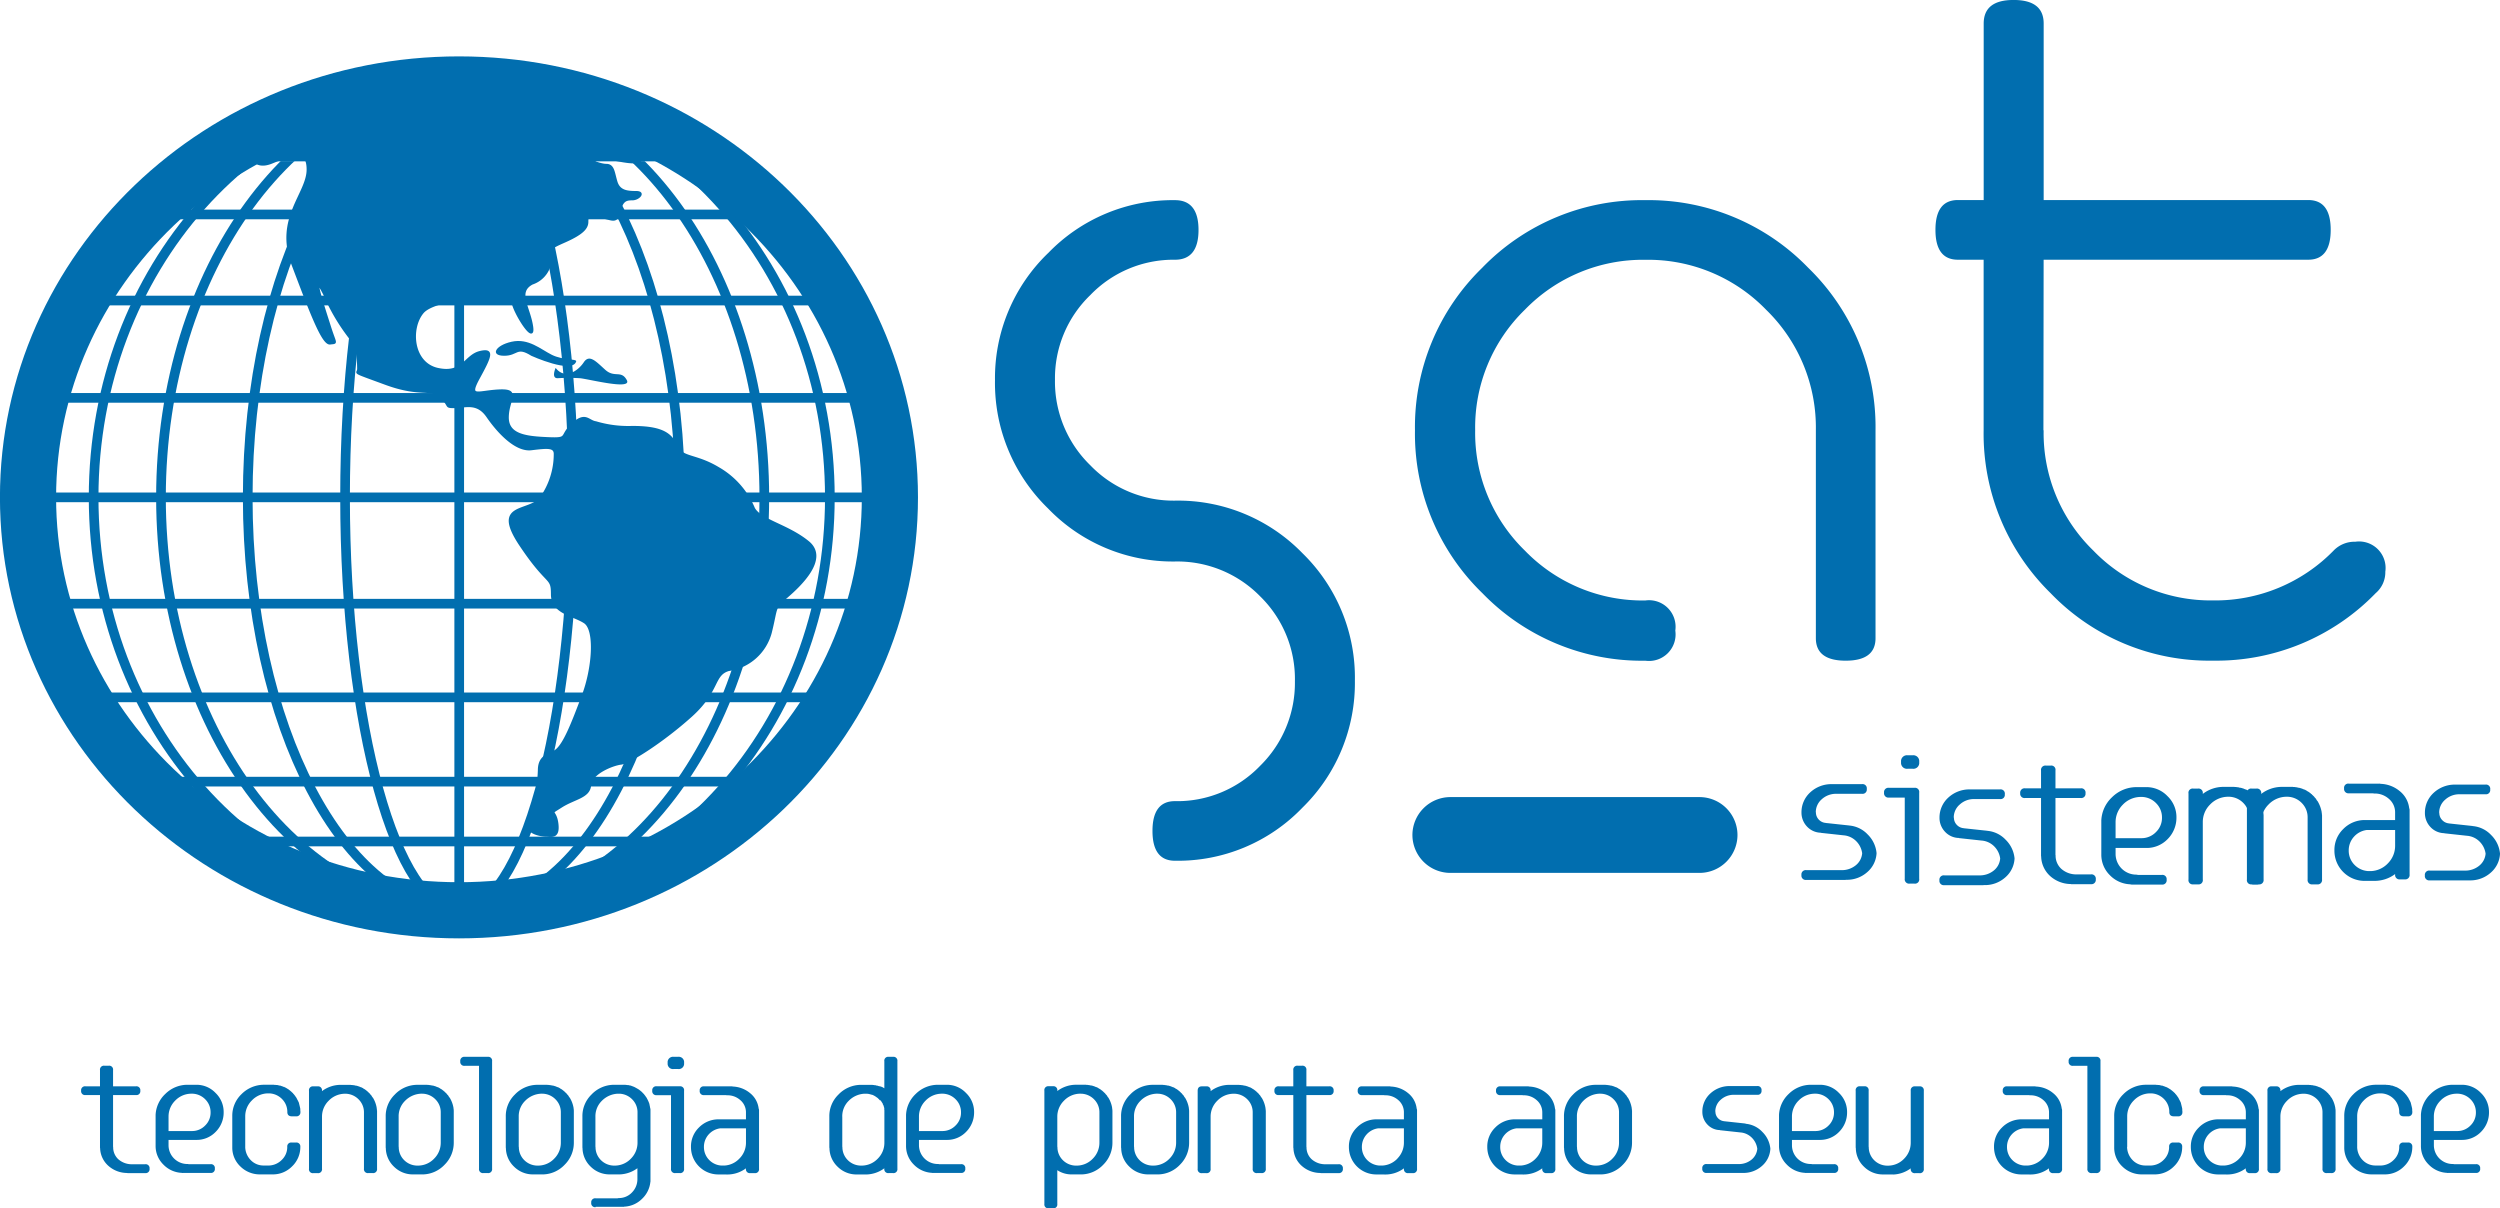 <svg xmlns="http://www.w3.org/2000/svg" width="178.085" height="86.075" viewBox="0 0 178.085 86.075">
  <g id="Grupo_4607" data-name="Grupo 4607" transform="translate(-611.99 1346.37)">
    <path id="path12" d="M676.087-1303.728a29.351,29.351,0,0,1-29.289,29.415,29.353,29.353,0,0,1-29.292-29.415,29.353,29.353,0,0,1,29.292-29.413A29.351,29.351,0,0,1,676.087-1303.728Z" transform="translate(-1.917 -7.213)" fill="none" stroke="#016eaf" stroke-miterlimit="22.926" stroke-width="0.689"/>
    <path id="path14" d="M676.7-1303.728c0,16.247-11.741,29.415-26.222,29.415s-26.223-13.168-26.223-29.415,11.741-29.413,26.223-29.413S676.7-1319.972,676.7-1303.728Z" transform="translate(-5.596 -7.213)" fill="none" stroke="#016eaf" stroke-miterlimit="22.926" stroke-width="0.689"/>
    <path id="path16" d="M677.786-1303.728c0,16.247-9.62,29.415-21.487,29.415s-21.491-13.168-21.491-29.415,9.62-29.413,21.491-29.413S677.786-1319.972,677.786-1303.728Z" transform="translate(-11.351 -7.213)" fill="none" stroke="#016eaf" stroke-miterlimit="22.926" stroke-width="0.689"/>
    <path id="path18" d="M679.192-1303.728c0,16.247-6.9,29.415-15.4,29.415s-15.4-13.168-15.4-29.415,6.9-29.413,15.4-29.413S679.192-1319.972,679.192-1303.728Z" transform="translate(-18.756 -7.213)" fill="none" stroke="#016eaf" stroke-miterlimit="22.926" stroke-width="0.689"/>
    <path id="path20" d="M679.908-1303.728c0,16.247-3.643,29.415-8.134,29.415s-8.132-13.168-8.132-29.415,3.641-29.413,8.132-29.413S679.908-1319.972,679.908-1303.728Z" transform="translate(-27.072 -7.213)" fill="none" stroke="#016eaf" stroke-miterlimit="22.926" stroke-width="0.689"/>
    <path id="path22" d="M643.7-1214.558h34" transform="translate(-16.199 -71.869)" fill="none" stroke="#016eaf" stroke-miterlimit="22.926" stroke-width="0.689"/>
    <path id="path24" d="M643.7-1321.87h34" transform="translate(-16.199 -13.358)" fill="none" stroke="#68bceb" stroke-miterlimit="22.926" stroke-width="0.689"/>
    <path id="path26" d="M643.7-1321.87h34" transform="translate(-16.199 -13.358)" fill="none" stroke="#016eaf" stroke-miterlimit="22.926" stroke-width="0.689"/>
    <path id="path28" d="M632.561-1312.779h44.666" transform="translate(-10.126 -18.315)" fill="none" stroke="#016eaf" stroke-miterlimit="22.926" stroke-width="0.689"/>
    <path id="path30" d="M632.561-1223.933h44.666" transform="translate(-10.126 -66.758)" fill="none" stroke="#016eaf" stroke-miterlimit="22.926" stroke-width="0.689"/>
    <path id="path32" d="M622.881-1237.134h53.6" transform="translate(-4.848 -59.56)" fill="none" stroke="#016eaf" stroke-miterlimit="22.926" stroke-width="0.689"/>
    <path id="path34" d="M622.881-1299.292h53.6" transform="translate(-4.848 -25.669)" fill="none" stroke="#016eaf" stroke-miterlimit="22.926" stroke-width="0.689"/>
    <path id="path36" d="M615.843-1284.046H675.58" transform="translate(-1.01 -33.982)" fill="none" stroke="#016eaf" stroke-miterlimit="22.926" stroke-width="0.689"/>
    <path id="path38" d="M615.843-1251.8H675.58" transform="translate(-1.01 -51.566)" fill="none" stroke="#016eaf" stroke-miterlimit="22.926" stroke-width="0.689"/>
    <path id="path40" d="M613.99-1268.462h61.245" transform="translate(0 -42.479)" fill="none" stroke="#016eaf" stroke-miterlimit="22.926" stroke-width="0.689"/>
    <path id="path42" d="M681.525-1333.141v58.86" transform="translate(-36.823 -7.213)" fill="none" stroke="#016eaf" stroke-miterlimit="22.926" stroke-width="0.689"/>
    <path id="path44" d="M769.226-1311.236a12.329,12.329,0,0,1,9.042-3.781q1.679,0,1.679,2.122t-1.679,2.122a8.224,8.224,0,0,0-6.028,2.517,8.225,8.225,0,0,0-2.518,6.026,8.313,8.313,0,0,0,2.518,6.1,8.223,8.223,0,0,0,6.028,2.517,12.36,12.36,0,0,1,9.079,3.741,12.372,12.372,0,0,1,3.739,9.085,12.41,12.41,0,0,1-3.739,9.047,12.3,12.3,0,0,1-9.079,3.779q-1.6,0-1.6-2.123t1.6-2.122a8.19,8.19,0,0,0,6.066-2.515,8.274,8.274,0,0,0,2.48-6.02,8.234,8.234,0,0,0-2.48-6.058,8.254,8.254,0,0,0-6.066-2.478,12.327,12.327,0,0,1-9.042-3.781,12.446,12.446,0,0,1-3.777-9.129,12.359,12.359,0,0,1,3.777-9.053" transform="translate(-82.582 -17.095)" fill="#016eaf"/>
    <path id="path46" d="M836.029-1310.212a15.805,15.805,0,0,1,11.6-4.805,15.807,15.807,0,0,1,11.6,4.805,15.8,15.8,0,0,1,4.806,11.6v14.8q0,1.6-2.124,1.6t-2.126-1.6v-14.815a11.7,11.7,0,0,0-3.55-8.59,11.691,11.691,0,0,0-8.585-3.551,11.7,11.7,0,0,0-8.586,3.548,11.7,11.7,0,0,0-3.548,8.585,11.7,11.7,0,0,0,3.545,8.586,11.673,11.673,0,0,0,8.577,3.548,1.892,1.892,0,0,1,2.135,2.146,1.893,1.893,0,0,1-2.137,2.145,15.807,15.807,0,0,1-11.6-4.806,15.8,15.8,0,0,1-4.808-11.6,15.8,15.8,0,0,1,4.807-11.6" transform="translate(-118.444 -17.095)" fill="#016eaf"/>
    <path id="path48" d="M920.47-1315.714a11.668,11.668,0,0,0,3.547,8.571,11.61,11.61,0,0,0,8.508,3.543,11.779,11.779,0,0,0,8.623-3.572,2.074,2.074,0,0,1,1.525-.608,1.888,1.888,0,0,1,2.137,2.137,1.954,1.954,0,0,1-.687,1.526,15.8,15.8,0,0,1-11.6,4.807,15.673,15.673,0,0,1-11.559-4.81,15.892,15.892,0,0,1-4.768-11.608v-12.141h-1.832q-1.6,0-1.6-2.126t1.6-2.125H916.2v-12.572q0-1.683,2.137-1.68t2.136,1.68v12.572h18.846q1.6,0,1.6,2.125t-1.6,2.126H920.47l-.015,12.154h.015" transform="translate(-162.904)" fill="#016eaf"/>
    <path id="path50" d="M675.381-1303.728c0,16.247-13.742,29.415-30.695,29.415s-30.7-13.168-30.7-29.415,13.742-29.413,30.7-29.413S675.381-1319.972,675.381-1303.728Z" transform="translate(0 -7.213)" fill="none" stroke="#016eaf" stroke-miterlimit="22.926" stroke-width="4"/>
    <path id="path52" d="M625.612-1171.787h-.018a.067.067,0,0,1-.026-.008,2.01,2.01,0,0,1-1.327-.509,1.749,1.749,0,0,1-.589-1.265.188.188,0,0,1-.008-.07v-3.707h-1.028a.275.275,0,0,1-.316-.307.279.279,0,0,1,.316-.316h1.028v-1.15a.279.279,0,0,1,.316-.317h.307a.276.276,0,0,1,.308.317v1.15h1.633a.276.276,0,0,1,.308.316.272.272,0,0,1-.308.307h-1.633v3.689h.008v.009a1.153,1.153,0,0,0,.36.87,1.443,1.443,0,0,0,.887.36h1.028a.279.279,0,0,1,.317.316.279.279,0,0,1-.317.316h-1.247" transform="translate(-4.531 -91.019)" fill="#016eaf"/>
    <path id="path54" d="M636.495-1175.811h-.026a1.607,1.607,0,0,0-1.116.5,1.593,1.593,0,0,0-.466,1.125v1.036h1.686a1.29,1.29,0,0,0,.923-.395,1.271,1.271,0,0,0,.386-.931,1.291,1.291,0,0,0-.369-.922,1.337,1.337,0,0,0-.9-.413h-.123Zm-.605,5.652-.072-.013a1.937,1.937,0,0,1-1.308-.6,1.845,1.845,0,0,1-.545-1.317v-2.214a2.183,2.183,0,0,1,.694-1.493,2.243,2.243,0,0,1,1.529-.65h.658l.008.009v-.009a1.869,1.869,0,0,1,1.38.58,1.877,1.877,0,0,1,.579,1.388,1.943,1.943,0,0,1-.571,1.388,1.868,1.868,0,0,1-1.37.571h-1.985v.4a1.331,1.331,0,0,0,.4.931,1.339,1.339,0,0,0,.94.386.206.206,0,0,1,.039,0l.057.013h1.555a.271.271,0,0,1,.307.307.275.275,0,0,1-.307.316h-1.951l-.034,0" transform="translate(-10.891 -92.651)" fill="#016eaf"/>
    <path id="path56" d="M646.9-1172.008a1.373,1.373,0,0,0,.378.913,1.258,1.258,0,0,0,.9.4h.439a1.342,1.342,0,0,0,.9-.413,1.257,1.257,0,0,0,.377-.923.277.277,0,0,1,.317-.3h.3a.276.276,0,0,1,.315.3v.026a1.9,1.9,0,0,1-.588,1.372,1.908,1.908,0,0,1-1.352.571h-.966a1.961,1.961,0,0,1-1.353-.554,1.844,1.844,0,0,1-.589-1.326v-2.292a2.12,2.12,0,0,1,.649-1.536,2.261,2.261,0,0,1,1.547-.677h.772a.051.051,0,0,0,.036.009h.07a.038.038,0,0,1,.027.009h.044a.022.022,0,0,1,.013,0s.007,0,.013,0h.026a.032.032,0,0,1,.026.009h.018a.036.036,0,0,1,.027.009h.026a.028.028,0,0,0,.018.009h.027c0,.006.008.009.026.009l.018.009a.017.017,0,0,1,.013,0,.016.016,0,0,0,.013,0h.026a.038.038,0,0,1,.027.009.023.023,0,0,0,.018.009.032.032,0,0,0,.026.009.025.025,0,0,0,.018.009.039.039,0,0,1,.026.008h.018c.012.011.021.018.026.018h.018c.011.012.02.017.026.017a.027.027,0,0,1,.018.01.015.015,0,0,1,.013,0,.022.022,0,0,0,.013,0h.018c0,.012.008.018.026.018l.01.009h.008a.065.065,0,0,0,.026.009.027.027,0,0,1,.018.01c0,.012.009.017.026.017a.024.024,0,0,1,.018.01l.018.008a.026.026,0,0,0,.018.009c0,.012.008.018.025.018a.031.031,0,0,1,.018.008c0,.011.008.018.026.018l.01.008c.012.012.02.018.025.018a.026.026,0,0,0,.018.009c0-.007.008,0,.026.018l.009.008a.014.014,0,0,1,.012.008.015.015,0,0,0,.014.009v.01h.009a.212.212,0,0,0,.026.017l.01.009.026.027h.008c.018.017.03.026.036.026v.008a.067.067,0,0,0,.018.013.046.046,0,0,1,.017.013v.009h.009l.018.018.008.008.027.026.009.009.026.026h.009a.136.136,0,0,1,.026.036.2.2,0,0,0,.026.036h.01a.151.151,0,0,0,.026.035l.008.008a.112.112,0,0,1,.018.027.075.075,0,0,1,.013.017.055.055,0,0,0,.013.018h.009a.112.112,0,0,1,.013.018.051.051,0,0,0,.013.017v.01s.008.017.026.034c0,.005.01.018.027.035v.008l.026.026v.009c0,.006.009.018.026.036a.061.061,0,0,0,.018.043c.012.047.018.061.018.044h.008a.05.05,0,0,0,.018.035c.005.012.011.027.018.044a.108.108,0,0,0,.026.044.059.059,0,0,0,.018.044c-.006-.011-.007-.015,0-.008a.449.449,0,0,1,.022.053.035.035,0,0,1,.008.027.026.026,0,0,0,.01.017.667.667,0,0,0,.021.1c.008.03.016.059.022.088s.02.076.026.105.012.058.018.088a.217.217,0,0,1,.008.079v.052a.231.231,0,0,0,.008.062v.089a.277.277,0,0,1-.315.289h-.3c-.2,0-.31-.1-.317-.289v-.01a1.287,1.287,0,0,0-.368-.922,1.337,1.337,0,0,0-.9-.413h-.15a1.618,1.618,0,0,0-1.115.509,1.579,1.579,0,0,0-.466,1.116v2.178" transform="translate(-17.442 -92.651)" fill="#016eaf"/>
    <path id="path58" d="M662.841-1174.608v4.136a.279.279,0,0,1-.316.316h-.3a.279.279,0,0,1-.317-.316v-4a1.289,1.289,0,0,0-.369-.922,1.334,1.334,0,0,0-.9-.413H660.5a1.621,1.621,0,0,0-1.116.509,1.575,1.575,0,0,0-.464,1.116v3.715a.276.276,0,0,1-.308.316H658.3a.275.275,0,0,1-.307-.316v-5.551a.275.275,0,0,1,.307-.316h.308a.276.276,0,0,1,.308.316v.027a2.208,2.208,0,0,1,1.273-.449h.774a.059.059,0,0,0,.026.009h.07a.052.052,0,0,1,.036.009h.044a.027.027,0,0,1,.018.008h.052a.037.037,0,0,0,.027.009h.016a.038.038,0,0,0,.027.009l.008.009h.035a.022.022,0,0,1,.013,0,.017.017,0,0,0,.013,0,.064.064,0,0,0,.026.009h.018a.038.038,0,0,0,.026.008c.012,0,.018,0,.018.009a.036.036,0,0,1,.026.009h.018a.037.037,0,0,0,.026.009l.01.009h.009a.033.033,0,0,1,.025.008.036.036,0,0,1,.028.009.025.025,0,0,0,.018.008.032.032,0,0,0,.026.009.023.023,0,0,0,.018.008l.016.01a.028.028,0,0,1,.018.008.022.022,0,0,1,.014,0,.015.015,0,0,0,.013,0,.023.023,0,0,0,.016.009.037.037,0,0,0,.027.009c0,.006.006.008.018.008l.009.01a.024.024,0,0,1,.018.009.025.025,0,0,0,.018.008.057.057,0,0,0,.026.01l.008.008c0,.012.01.018.027.018v.008h.008l.008.009a.028.028,0,0,1,.018.009.7.7,0,0,1,.149.1.162.162,0,0,0,.035.026.13.13,0,0,1,.036.027v.008h.008c0,.012.008.018.026.018l.009.008.026.026v.009h.008a.016.016,0,0,0,.018.018l.01.009.026.026h.008a.024.024,0,0,0,.026.027l.01.008c0,.007.006.015.018.027l.008.009.026.026v.01h.009c0,.017.006.026.018.026l.008.01a.025.025,0,0,1,.009.016l.008.009h.008a.111.111,0,0,1,.015.018.093.093,0,0,0,.013.018v.008c.006,0,.015.009.026.027v.008c.012.018.024.037.036.058a.13.13,0,0,0,.044.048,2.036,2.036,0,0,1,.263.676v.009a.051.051,0,0,1,.008.035.089.089,0,0,0,.009.053v.044a.093.093,0,0,1,.008.053v.044h.009" transform="translate(-23.992 -92.651)" fill="#016eaf"/>
    <path id="path60" d="M672.58-1175.811h-.07a1.7,1.7,0,0,0-1.125.509,1.539,1.539,0,0,0-.456,1.133v2.143h.008v.009a1.292,1.292,0,0,0,.36.914,1.334,1.334,0,0,0,.9.413h.175a1.585,1.585,0,0,0,1.09-.5,1.594,1.594,0,0,0,.466-1.133v-2.152a1.289,1.289,0,0,0-.369-.922,1.334,1.334,0,0,0-.9-.413Zm2.275,1.2v2.284a2.2,2.2,0,0,1-.65,1.572,2.19,2.19,0,0,1-1.528.694h-.72a1.894,1.894,0,0,1-1.353-.545,1.858,1.858,0,0,1-.589-1.334.185.185,0,0,1-.008-.07v-2.161a2.137,2.137,0,0,1,.641-1.572,2.227,2.227,0,0,1,1.555-.7h.774a.064.064,0,0,0,.025.009h.07a.049.049,0,0,1,.035.009h.044a.028.028,0,0,1,.018.008h.053a.032.032,0,0,0,.026.009h.018a.035.035,0,0,0,.026.009l.008.008h.035a.019.019,0,0,1,.013,0,.016.016,0,0,0,.013,0,.066.066,0,0,0,.026.009h.018a.044.044,0,0,0,.027.008c.011,0,.018,0,.018.009a.041.041,0,0,1,.027.009h.016a.038.038,0,0,0,.027.009l.009.009h.008a.04.04,0,0,1,.027.009.031.031,0,0,1,.026.009.028.028,0,0,0,.018.008.035.035,0,0,0,.026.009.025.025,0,0,0,.018.008l.018.01a.022.022,0,0,1,.016.008.022.022,0,0,1,.015,0,.014.014,0,0,0,.013,0,.029.029,0,0,0,.018.009.032.032,0,0,0,.026.008c0,.006.005.009.018.009l.008.01a.025.025,0,0,1,.018.008.024.024,0,0,0,.018.009.06.06,0,0,0,.026.01l.009.008c0,.012.01.018.027.018v.008h.008l.01.009a.027.027,0,0,1,.016.009.693.693,0,0,1,.15.1.165.165,0,0,0,.035.026.125.125,0,0,1,.036.027v.008h.008c0,.012.01.018.026.018l.01.009.026.026v.009h.009a.016.016,0,0,0,.018.018l.01.009.026.026h.008a.024.024,0,0,0,.027.027l.009.008c0,.007.006.015.018.027l.008.009.027.026v.01h.008c0,.017.006.025.018.025l.008.01a.024.024,0,0,1,.01.016l.008.009h.009a.126.126,0,0,1,.015.018.074.074,0,0,0,.013.018v.008c.006,0,.015.009.026.027v.008c.012.018.024.037.036.058a.131.131,0,0,0,.044.049,2.018,2.018,0,0,1,.263.675v.009a.053.053,0,0,1,.009.035c0,.029,0,.047.008.053v.044a.092.092,0,0,1,.009.053v.044h.008" transform="translate(-30.542 -92.651)" fill="#016eaf"/>
    <path id="path62" d="M683.65-1180.828a.276.276,0,0,1,.308.316v7.65a.276.276,0,0,1-.308.316h-.308a.279.279,0,0,1-.316-.316v-7.325h-1.019a.279.279,0,0,1-.316-.316.284.284,0,0,1,.316-.325h1.643" transform="translate(-36.914 -90.261)" fill="#016eaf"/>
    <path id="path64" d="M691.393-1175.811h-.07a1.7,1.7,0,0,0-1.125.509,1.54,1.54,0,0,0-.457,1.133v2.143h.01v.009a1.294,1.294,0,0,0,.36.914,1.334,1.334,0,0,0,.9.413h.176a1.58,1.58,0,0,0,1.088-.5,1.592,1.592,0,0,0,.466-1.133v-2.152a1.289,1.289,0,0,0-.369-.922,1.336,1.336,0,0,0-.9-.413Zm2.274,1.2v2.284a2.193,2.193,0,0,1-.65,1.572,2.189,2.189,0,0,1-1.529.694h-.72a1.894,1.894,0,0,1-1.352-.545,1.861,1.861,0,0,1-.589-1.334.188.188,0,0,1-.008-.07v-2.161a2.137,2.137,0,0,1,.64-1.572,2.227,2.227,0,0,1,1.555-.7h.774a.066.066,0,0,0,.026.009h.07a.052.052,0,0,1,.036.009h.044a.026.026,0,0,1,.018.008h.052a.038.038,0,0,0,.027.009h.016a.038.038,0,0,0,.027.009l.008.008h.036a.018.018,0,0,1,.013,0,.017.017,0,0,0,.013,0,.064.064,0,0,0,.026.009h.018a.039.039,0,0,0,.026.008c.011,0,.018,0,.018.009a.036.036,0,0,1,.026.009h.018a.034.034,0,0,0,.027.009l.008.009h.008a.041.041,0,0,1,.027.009.034.034,0,0,1,.026.009.025.025,0,0,0,.018.008.032.032,0,0,0,.026.009.024.024,0,0,0,.018.008l.018.01a.027.027,0,0,1,.017.008.016.016,0,0,1,.013,0,.019.019,0,0,0,.015,0,.025.025,0,0,0,.018.009.033.033,0,0,0,.026.008c0,.006.006.009.018.009l.008.01a.024.024,0,0,1,.018.008.025.025,0,0,0,.018.009.063.063,0,0,0,.026.01l.009.008c0,.012.01.018.027.018v.008h.008l.008.009a.03.03,0,0,1,.018.009.692.692,0,0,1,.149.1.156.156,0,0,0,.036.026.111.111,0,0,1,.034.027v.008h.01c0,.012.008.018.026.018l.009.009.026.026v.009h.008a.016.016,0,0,0,.018.018l.01.009.026.026h.008a.024.024,0,0,0,.028.027l.008.008c0,.007.006.015.018.027l.008.009.026.026v.01h.01c0,.017.006.025.018.025l.009.01a.025.025,0,0,1,.009.016l.008.009h.008a.079.079,0,0,1,.013.018.164.164,0,0,0,.015.018v.008c.005,0,.014.009.026.027v.008a.587.587,0,0,1,.035.058.159.159,0,0,0,.044.049,1.994,1.994,0,0,1,.264.675v.009a.049.049,0,0,1,.01.035.1.1,0,0,0,.008.053v.044a.093.093,0,0,1,.009.053v.044h.009" transform="translate(-40.8 -92.651)" fill="#016eaf"/>
    <path id="path66" d="M701.762-1172.026v.009a1.3,1.3,0,0,0,.361.914,1.335,1.335,0,0,0,.9.413h.175a1.585,1.585,0,0,0,1.09-.5,1.6,1.6,0,0,0,.465-1.133v-2.152a1.289,1.289,0,0,0-.369-.922,1.332,1.332,0,0,0-.9-.413h-.149a1.7,1.7,0,0,0-1.125.509,1.539,1.539,0,0,0-.456,1.133v2.143Zm.01,4.3a.28.28,0,0,1-.316-.317.28.28,0,0,1,.316-.316h1.553l.089-.017a1.272,1.272,0,0,0,.931-.386,1.346,1.346,0,0,0,.4-.94v-.8a2.247,2.247,0,0,1-1.247.44h-.722a1.894,1.894,0,0,1-1.352-.545,1.859,1.859,0,0,1-.589-1.335.183.183,0,0,1-.008-.07v-2.161a2.138,2.138,0,0,1,.642-1.572,2.222,2.222,0,0,1,1.553-.7h.765a.035.035,0,0,1,.018,0,.041.041,0,0,0,.018,0h.07a.038.038,0,0,1,.027.009h.061a.052.052,0,0,0,.034.008h.018a.066.066,0,0,0,.026.009h.018a.016.016,0,0,1,.013,0,.02.02,0,0,0,.013,0h.027a.035.035,0,0,1,.027.009h.008l.027.013a.057.057,0,0,0,.026,0,.073.073,0,0,1,.044.008.024.024,0,0,0,.018.009.06.06,0,0,0,.026.009h.018l.008.009h.01a.035.035,0,0,0,.026.009l.009.009h.009a.038.038,0,0,0,.026.009.026.026,0,0,1,.019.009.037.037,0,0,1,.026.009.028.028,0,0,1,.018.008.026.026,0,0,1,.018.01.041.041,0,0,1,.026.008.025.025,0,0,0,.018.01.073.073,0,0,0,.026.009.031.031,0,0,1,.018.008c0,.012.009.018.026.018h.009a.111.111,0,0,0,.044.027.028.028,0,0,0,.018.008.022.022,0,0,0,.016.009.016.016,0,0,0,.018.018.039.039,0,0,1,.026.008.024.024,0,0,0,.018.009.016.016,0,0,0,.018.018.025.025,0,0,0,.018.009c0,.006.006.011.018.018a.017.017,0,0,1,.013,0,.019.019,0,0,0,.013,0,.026.026,0,0,0,.018.01.023.023,0,0,0,.008.017l.018.008c0,.007.006.013.018.018l.018.018a.023.023,0,0,1,.017.009l.018.018a.045.045,0,0,1,.027.017l.008.009a.052.052,0,0,0,.026.018l.045.044a.022.022,0,0,0,.016.008c0,.011.006.017.018.017a.024.024,0,0,0,.009.018l.017.018c.005.011.011.017.018.017l.018.018.009.009a.049.049,0,0,1,.018.026.025.025,0,0,0,.018.01l.018.017a.029.029,0,0,0,.008.018c0,.011.006.016.018.016a.028.028,0,0,1,.009.018l.017.017a.024.024,0,0,0,.009.018c.006.012.012.018.018.018v.009h.008a.306.306,0,0,0,.036.057.264.264,0,0,1,.026.039h.008a.027.027,0,0,1,.01.018l.009.008v.018a.028.028,0,0,1,.009.018l.009.009.01.008a.043.043,0,0,1,.008.027.029.029,0,0,1,.01.018.05.05,0,0,0,.016.027v.009h.009a.067.067,0,0,0,.01.026l.008.009a.072.072,0,0,0,.01.027v.008l.008.009c0,.018.005.027.018.027v.018a.049.049,0,0,0,.018.026v.009a.315.315,0,0,1,.018.044.445.445,0,0,0,.027.062v.009a.048.048,0,0,0,.009.026.031.031,0,0,1,.009.018v.026a.024.024,0,0,0,.008.017c0,.018,0,.027.01.027v.017a.021.021,0,0,0,0,.013.016.016,0,0,1,0,.013.022.022,0,0,0,.009.018v.026a.025.025,0,0,1,.009.018v.027a.023.023,0,0,1,.008.017v.036c.006,0,.009,0,.009.008v.026a.371.371,0,0,1,.025.123v5.077a.2.2,0,0,1-.008.079,1.914,1.914,0,0,1-.605,1.212,1.9,1.9,0,0,1-1.247.545l-.058.013a.159.159,0,0,1-.039,0h-1.949" transform="translate(-47.35 -92.651)" fill="#016eaf"/>
    <path id="path68" d="M713.6-1180.828a.384.384,0,0,1,.43.44.38.38,0,0,1-.43.43h-.308a.38.38,0,0,1-.43-.43.384.384,0,0,1,.43-.44Zm.123,2.1a.275.275,0,0,1,.307.317v5.55a.275.275,0,0,1-.307.316h-.308a.279.279,0,0,1-.316-.316v-5.235h-1.019a.279.279,0,0,1-.316-.316.279.279,0,0,1,.316-.317h1.643" transform="translate(-53.311 -90.261)" fill="#016eaf"/>
    <path id="path70" d="M721.28-1171.065a1.592,1.592,0,0,0,.466-1.133v-1.019H719.92a1.341,1.341,0,0,0-.835.439,1.315,1.315,0,0,0-.334.887,1.3,1.3,0,0,0,.36.914,1.331,1.331,0,0,0,.9.413h.185A1.582,1.582,0,0,0,721.28-1171.065Zm-.922,1.134h-.571a1.946,1.946,0,0,1-1.388-.571,1.947,1.947,0,0,1-.571-1.388,1.877,1.877,0,0,1,.561-1.379,1.949,1.949,0,0,1,1.38-.589h1.976v-.491a1.137,1.137,0,0,0-.405-.879,1.353,1.353,0,0,0-.931-.342.143.143,0,0,1-.035,0l-.053-.013h-1.555a.279.279,0,0,1-.316-.316.275.275,0,0,1,.316-.307h1.951a.238.238,0,0,1,.039,0c.016,0,.035.007.057.013a2.031,2.031,0,0,1,1.221.466,1.646,1.646,0,0,1,.615,1.1.345.345,0,0,1,.027.114v4.172a.279.279,0,0,1-.316.316h-.3a.279.279,0,0,1-.317-.316v-.026a2.216,2.216,0,0,1-1.344.44h-.044" transform="translate(-56.617 -92.778)" fill="#016eaf"/>
    <path id="path72" d="M740.421-1176.55v2.134h.009v.009a1.294,1.294,0,0,0,.36.914,1.332,1.332,0,0,0,.9.413h.175a1.584,1.584,0,0,0,1.09-.5,1.585,1.585,0,0,0,.465-1.124v-2.249a.045.045,0,0,0,0-.017.041.041,0,0,1,0-.018v-.035a.041.041,0,0,0-.008-.027v-.035a.047.047,0,0,0,0-.018.032.032,0,0,1,0-.017.035.035,0,0,0,0-.018.044.044,0,0,1,0-.017v-.027l-.009-.009v-.027a.033.033,0,0,1-.008-.026h-.009a.052.052,0,0,0-.008-.035v-.035l-.008-.008a.028.028,0,0,0-.009-.018.036.036,0,0,1-.008-.027v-.008a.034.034,0,0,0-.01-.026c-.012,0-.018-.01-.018-.027a.045.045,0,0,1-.018-.026.049.049,0,0,0,0-.018.029.029,0,0,1,0-.017l-.009-.009a.03.03,0,0,0-.009-.018c-.011-.011-.018-.02-.018-.027a.05.05,0,0,1-.016-.026l-.01-.009a.051.051,0,0,0-.016-.027c0-.005-.007-.015-.018-.026a.026.026,0,0,0-.01-.018.051.051,0,0,0-.018-.027l-.008-.009a.029.029,0,0,0-.009-.018c-.011-.011-.017-.02-.017-.026H743.1c-.006-.012-.012-.018-.018-.018v-.008l-.016-.018h-.01l-.018-.018v-.009l-.016-.017c-.007,0-.01,0-.01-.009l-.018-.018h-.008l-.01-.009v-.008h-.008v-.009l-.018-.018h-.008l-.018-.018-.01-.008a.025.025,0,0,0-.016-.01v-.009a.032.032,0,0,1-.026-.008h-.01v-.009a.025.025,0,0,0-.018-.009l-.009-.009a.026.026,0,0,0-.018-.009.008.008,0,0,0-.008-.009l-.009-.009-.009-.009a.03.03,0,0,1-.018-.008.025.025,0,0,1-.018-.01.026.026,0,0,0-.018-.008l-.008-.009a.025.025,0,0,1-.018-.008c-.006,0-.01,0-.01-.009H742.7l-.009-.008h-.018a.023.023,0,0,0-.018-.01c0-.005,0-.008-.008-.008a.027.027,0,0,0-.018-.009h-.009v-.009a.022.022,0,0,1-.017-.009h-.009a.023.023,0,0,1-.018-.008h-.026a.007.007,0,0,1-.008-.008h-.01a.016.016,0,0,1-.013-.005.019.019,0,0,0-.013,0h-.008a.026.026,0,0,1-.018-.008.027.027,0,0,1-.018-.009h-.018c-.006,0-.009,0-.009-.008h-.018a.025.025,0,0,1-.018-.01h-.026a.025.025,0,0,0-.018-.009h-.018a.024.024,0,0,1-.018-.009h-.035a.022.022,0,0,1-.018-.008h-.044c-.011,0-.018,0-.018-.009H742a1.7,1.7,0,0,0-1.124.509,1.54,1.54,0,0,0-.457,1.133Zm2.995-3.961a.276.276,0,0,1,.308-.317h.307a.279.279,0,0,1,.316.317v7.65a.279.279,0,0,1-.316.316h-.307a.276.276,0,0,1-.308-.316v-.026a2.244,2.244,0,0,1-1.247.44h-.72a1.894,1.894,0,0,1-1.353-.545,1.856,1.856,0,0,1-.588-1.335.176.176,0,0,1-.01-.07v-2.161a2.138,2.138,0,0,1,.642-1.572,2.225,2.225,0,0,1,1.555-.7h.754a.071.071,0,0,1,.022,0,.068.068,0,0,0,.023,0h.06a.07.07,0,0,1,.045.009h.052c-.012-.006-.013-.007,0,0l.048.013a.088.088,0,0,1,.022,0,.063.063,0,0,0,.021,0h.009a.07.07,0,0,1,.044.009.072.072,0,0,0,.044.009l.008.009a.049.049,0,0,1,.035.009h.008a.038.038,0,0,1,.018,0,.061.061,0,0,0,.026,0h.01a.048.048,0,0,0,.034.018h.01a.051.051,0,0,0,.036.009c0,.006,0,.009.008.009a.018.018,0,0,1,.013,0s.01,0,.022,0,0,.009.008.009a.039.039,0,0,1,.018,0,.039.039,0,0,0,.018,0l.008.008a.04.04,0,0,1,.018,0,.037.037,0,0,0,.018,0v.01h.008c0,.005.01.008.027.008l.016.01a.017.017,0,0,1,.013,0,.018.018,0,0,0,.013,0,.026.026,0,0,0,.018.008.052.052,0,0,0,.026.018l.018.008a.045.045,0,0,1,.027.008l.018.018a.008.008,0,0,1,.008.009h.009a.026.026,0,0,1,.018.009c.012.012.02.017.027.017a.019.019,0,0,0,.016.009v-1.976" transform="translate(-68.432 -90.261)" fill="#016eaf"/>
    <path id="path74" d="M754.044-1175.811h-.027a1.609,1.609,0,0,0-1.116.5,1.593,1.593,0,0,0-.466,1.125v1.036h1.687a1.289,1.289,0,0,0,.922-.395,1.266,1.266,0,0,0,.386-.931,1.286,1.286,0,0,0-.369-.922,1.336,1.336,0,0,0-.9-.413h-.122Zm-.606,5.652-.07-.013a1.938,1.938,0,0,1-1.31-.6,1.849,1.849,0,0,1-.543-1.317v-2.214a2.184,2.184,0,0,1,.692-1.493,2.246,2.246,0,0,1,1.529-.65h.659l.009.009v-.009a1.864,1.864,0,0,1,1.379.58,1.876,1.876,0,0,1,.58,1.388,1.944,1.944,0,0,1-.572,1.388,1.869,1.869,0,0,1-1.369.571h-1.986v.4a1.337,1.337,0,0,0,.4.931,1.341,1.341,0,0,0,.94.386.19.19,0,0,1,.039,0l.057.013h1.555a.272.272,0,0,1,.308.307.276.276,0,0,1-.308.316h-1.95l-.035,0" transform="translate(-74.984 -92.651)" fill="#016eaf"/>
    <path id="path76" d="M775.757-1175.811h-.07a1.617,1.617,0,0,0-1.116.509,1.584,1.584,0,0,0-.466,1.116v2.161h.009v.009a1.3,1.3,0,0,0,.36.914,1.335,1.335,0,0,0,.9.413h.175a1.582,1.582,0,0,0,1.09-.5,1.6,1.6,0,0,0,.466-1.133v-2.152a1.291,1.291,0,0,0-.369-.922,1.336,1.336,0,0,0-.9-.413Zm2.275,1.2v2.284a2.2,2.2,0,0,1-.65,1.572,2.191,2.191,0,0,1-1.528.694h-.72a1.838,1.838,0,0,1-1.029-.3v2.407a.271.271,0,0,1-.307.307h-.306a.272.272,0,0,1-.308-.307v-8.072a.276.276,0,0,1,.308-.317h.306a.275.275,0,0,1,.307.317v.027a2.217,2.217,0,0,1,1.274-.449h.773a.069.069,0,0,0,.026.009h.07a.05.05,0,0,1,.035.009h.044a.027.027,0,0,1,.018.008h.053a.033.033,0,0,0,.026.009h.018a.034.034,0,0,0,.026.009l.008.008h.036a.019.019,0,0,1,.013,0,.016.016,0,0,0,.013,0,.071.071,0,0,0,.027.009h.016a.044.044,0,0,0,.027.008c.012,0,.017,0,.017.009a.041.041,0,0,1,.027.009h.018a.033.033,0,0,0,.026.009l.008.009h.009a.038.038,0,0,1,.026.009.032.032,0,0,1,.026.009.028.028,0,0,0,.018.008.035.035,0,0,0,.026.009.026.026,0,0,0,.018.008l.018.01a.027.027,0,0,1,.018.008.019.019,0,0,1,.013,0,.014.014,0,0,0,.013,0,.029.029,0,0,0,.018.009.036.036,0,0,0,.027.008c0,.006.005.009.018.009l.008.01a.026.026,0,0,1,.018.008.023.023,0,0,0,.018.009.058.058,0,0,0,.026.01l.01.008c0,.012.008.018.025.018v.008h.009l.01.009a.028.028,0,0,1,.018.009.737.737,0,0,1,.149.1.137.137,0,0,0,.035.026.133.133,0,0,1,.036.027v.008h.009c0,.012.008.018.025.018l.01.009.026.026v.009h.009c0,.012,0,.018.018.018l.008.009.026.026h.01a.023.023,0,0,0,.026.027l.008.008c0,.007.006.015.018.027l.009.009.027.026v.01h.008c0,.017.006.025.018.025l.008.01a.024.024,0,0,1,.01.016l.008.009h.01a.107.107,0,0,1,.013.018.059.059,0,0,0,.013.018v.008c.006,0,.014.009.026.027v.008c.012.018.024.037.036.058a.138.138,0,0,0,.044.049,2.034,2.034,0,0,1,.264.675v.009a.058.058,0,0,1,.008.035c0,.029,0,.047.008.053v.044a.1.1,0,0,1,.009.053v.044h.008" transform="translate(-86.799 -92.651)" fill="#016eaf"/>
    <path id="path78" d="M787.77-1175.811h-.07a1.7,1.7,0,0,0-1.124.509,1.54,1.54,0,0,0-.457,1.133v2.143h.008v.009a1.3,1.3,0,0,0,.361.914,1.33,1.33,0,0,0,.9.413h.175a1.583,1.583,0,0,0,1.09-.5,1.6,1.6,0,0,0,.466-1.133v-2.152a1.293,1.293,0,0,0-.369-.922,1.337,1.337,0,0,0-.9-.413Zm2.275,1.2v2.284a2.2,2.2,0,0,1-.649,1.572,2.194,2.194,0,0,1-1.529.694h-.72a1.892,1.892,0,0,1-1.352-.545,1.858,1.858,0,0,1-.589-1.334.193.193,0,0,1-.009-.07v-2.161a2.138,2.138,0,0,1,.641-1.572,2.225,2.225,0,0,1,1.554-.7h.773a.066.066,0,0,0,.026.009h.071a.047.047,0,0,1,.035.009h.045a.024.024,0,0,1,.016.008h.053a.035.035,0,0,0,.026.009h.018a.033.033,0,0,0,.026.009l.009.008h.035a.018.018,0,0,1,.013,0,.02.02,0,0,0,.015,0,.059.059,0,0,0,.026.009h.018a.039.039,0,0,0,.026.008c.012,0,.018,0,.018.009a.035.035,0,0,1,.026.009h.018a.033.033,0,0,0,.026.009l.009.009h.008a.038.038,0,0,1,.026.009.034.034,0,0,1,.026.009.027.027,0,0,0,.018.008.035.035,0,0,0,.026.009.025.025,0,0,0,.017.008l.019.01a.028.028,0,0,1,.018.008.017.017,0,0,1,.013,0,.014.014,0,0,0,.013,0,.027.027,0,0,0,.018.009.036.036,0,0,0,.026.008c0,.006.006.009.018.009l.008.01a.022.022,0,0,1,.018.008.025.025,0,0,0,.018.009.063.063,0,0,0,.026.01l.009.008c0,.012.009.018.026.018v.008h.01l.009.009a.029.029,0,0,1,.018.009.736.736,0,0,1,.149.1.18.18,0,0,0,.035.026.122.122,0,0,1,.035.027v.008h.009c0,.012.009.018.027.018l.008.009.028.026v.009h.008a.016.016,0,0,0,.018.018l.008.009.027.026h.009c0,.018.008.027.026.027l.009.008c0,.007.006.015.017.027l.009.009.026.026v.01h.008c0,.017.006.025.018.025l.01.01a.023.023,0,0,1,.008.016l.01.009h.009a.1.1,0,0,1,.013.018.142.142,0,0,0,.013.018v.008c.005,0,.015.009.026.027v.008c.012.018.024.037.035.058a.15.15,0,0,0,.044.049,2.035,2.035,0,0,1,.264.675v.009a.051.051,0,0,1,.008.035c0,.029,0,.047.009.053v.044a.094.094,0,0,1,.008.053v.044h.008" transform="translate(-93.349 -92.651)" fill="#016eaf"/>
    <path id="path80" d="M802.058-1174.608v4.136a.278.278,0,0,1-.315.316h-.3a.279.279,0,0,1-.318-.316v-4a1.288,1.288,0,0,0-.368-.922,1.337,1.337,0,0,0-.9-.413h-.149a1.617,1.617,0,0,0-1.115.509,1.579,1.579,0,0,0-.466,1.116v3.715a.275.275,0,0,1-.307.316h-.308a.274.274,0,0,1-.307-.316v-5.551c0-.212.1-.316.307-.316h.308a.275.275,0,0,1,.307.316v.027a2.216,2.216,0,0,1,1.274-.449h.772a.069.069,0,0,0,.027.009h.07a.051.051,0,0,1,.036.009h.044a.02.02,0,0,1,.016.008h.053a.037.037,0,0,0,.026.009h.018a.035.035,0,0,0,.026.009l.01.009h.036a.026.026,0,0,1,.013,0,.017.017,0,0,0,.013,0,.063.063,0,0,0,.026.009h.018a.039.039,0,0,0,.026.008c.011,0,.018,0,.018.009a.036.036,0,0,1,.026.009h.017a.037.037,0,0,0,.027.009l.01.009h.009a.038.038,0,0,1,.026.008.031.031,0,0,1,.026.009.025.025,0,0,0,.018.008.037.037,0,0,0,.027.009.02.02,0,0,0,.018.008l.017.01a.03.03,0,0,1,.018.008.016.016,0,0,1,.013,0,.018.018,0,0,0,.015,0,.021.021,0,0,0,.016.009.036.036,0,0,0,.026.009c0,.006.007.008.018.008l.01.01a.026.026,0,0,1,.018.009.023.023,0,0,0,.016.008.061.061,0,0,0,.028.01l.008.008c0,.012.01.018.026.018v.008h.01l.008.009a.028.028,0,0,1,.018.009.769.769,0,0,1,.149.1.163.163,0,0,0,.035.026.11.11,0,0,1,.035.027v.008h.01c0,.012.008.018.026.018l.008.008.027.026v.009h.008a.016.016,0,0,0,.018.018l.01.009.025.026h.01c0,.017.008.027.026.027l.01.008c0,.007.006.015.018.027l.008.009.026.026v.01h.01c0,.017,0,.026.018.026l.008.01a.022.022,0,0,1,.008.016l.01.009h.008a.073.073,0,0,1,.013.018l.013.018v.008c.006,0,.016.009.027.027v.008c.012.018.023.037.034.058a.162.162,0,0,0,.044.048,2.037,2.037,0,0,1,.264.676v.009a.051.051,0,0,1,.008.035.088.088,0,0,0,.01.053v.044a.105.105,0,0,1,.008.053v.044h.008" transform="translate(-99.9 -92.651)" fill="#016eaf"/>
    <path id="path82" d="M812.536-1171.787h-.018a.066.066,0,0,1-.026-.008,2.012,2.012,0,0,1-1.327-.509,1.752,1.752,0,0,1-.588-1.265.178.178,0,0,1-.01-.07v-3.707h-1.027a.275.275,0,0,1-.317-.307.279.279,0,0,1,.317-.316h1.027v-1.15a.28.28,0,0,1,.317-.317h.307a.276.276,0,0,1,.308.317v1.15h1.633a.276.276,0,0,1,.307.316.272.272,0,0,1-.307.307H811.5v3.689h.008v.009a1.151,1.151,0,0,0,.36.87,1.442,1.442,0,0,0,.886.36h1.028a.279.279,0,0,1,.316.316.279.279,0,0,1-.316.316h-1.247" transform="translate(-106.45 -91.019)" fill="#016eaf"/>
    <path id="path84" d="M824.341-1171.065a1.6,1.6,0,0,0,.465-1.133v-1.019H822.98a1.341,1.341,0,0,0-.834.439,1.315,1.315,0,0,0-.334.887,1.3,1.3,0,0,0,.36.914,1.335,1.335,0,0,0,.9.413h.184a1.585,1.585,0,0,0,1.09-.5Zm-.923,1.134h-.571a1.947,1.947,0,0,1-1.388-.571,1.952,1.952,0,0,1-.571-1.388,1.878,1.878,0,0,1,.563-1.379,1.949,1.949,0,0,1,1.379-.589h1.976v-.491a1.136,1.136,0,0,0-.4-.879,1.358,1.358,0,0,0-.931-.342.144.144,0,0,1-.036,0l-.053-.013h-1.553a.279.279,0,0,1-.316-.316.276.276,0,0,1,.316-.307h1.949a.282.282,0,0,1,.04,0l.057.013a2.037,2.037,0,0,1,1.221.466,1.639,1.639,0,0,1,.614,1.1.317.317,0,0,1,.027.114v4.172a.279.279,0,0,1-.316.316h-.3a.279.279,0,0,1-.317-.316v-.026a2.211,2.211,0,0,1-1.344.44h-.044" transform="translate(-112.81 -92.778)" fill="#016eaf"/>
    <path id="path86" d="M846.012-1171.065a1.6,1.6,0,0,0,.466-1.133v-1.019h-1.828a1.338,1.338,0,0,0-.834.439,1.311,1.311,0,0,0-.333.887,1.294,1.294,0,0,0,.36.914,1.33,1.33,0,0,0,.9.413h.185A1.586,1.586,0,0,0,846.012-1171.065Zm-.922,1.134h-.571a1.949,1.949,0,0,1-1.388-.571,1.951,1.951,0,0,1-.57-1.388,1.873,1.873,0,0,1,.563-1.379,1.944,1.944,0,0,1,1.378-.589h1.977v-.491a1.139,1.139,0,0,0-.405-.879,1.354,1.354,0,0,0-.931-.342.135.135,0,0,1-.035,0l-.053-.013H843.5a.279.279,0,0,1-.316-.316.276.276,0,0,1,.316-.307h1.951a.239.239,0,0,1,.039,0c.015,0,.035.007.057.013a2.031,2.031,0,0,1,1.221.466,1.652,1.652,0,0,1,.615,1.1.375.375,0,0,1,.026.114v4.172a.279.279,0,0,1-.316.316h-.3a.279.279,0,0,1-.316-.316v-.026a2.217,2.217,0,0,1-1.344.44h-.044" transform="translate(-124.626 -92.778)" fill="#016eaf"/>
    <path id="path88" d="M857.147-1175.811h-.07a1.7,1.7,0,0,0-1.124.509,1.533,1.533,0,0,0-.457,1.133v2.143h.008v.009a1.3,1.3,0,0,0,.36.914,1.333,1.333,0,0,0,.9.413h.175a1.583,1.583,0,0,0,1.09-.5,1.6,1.6,0,0,0,.466-1.133v-2.152a1.287,1.287,0,0,0-.37-.922,1.33,1.33,0,0,0-.9-.413Zm2.275,1.2v2.284a2.2,2.2,0,0,1-.65,1.572,2.191,2.191,0,0,1-1.528.694h-.72a1.9,1.9,0,0,1-1.354-.545,1.861,1.861,0,0,1-.588-1.334.185.185,0,0,1-.008-.07v-2.161a2.142,2.142,0,0,1,.64-1.572,2.228,2.228,0,0,1,1.555-.7h.773a.067.067,0,0,0,.025.009h.07a.051.051,0,0,1,.036.009h.044a.027.027,0,0,1,.018.008h.053a.032.032,0,0,0,.025.009h.017a.039.039,0,0,0,.027.009l.008.008h.036a.019.019,0,0,1,.013,0,.017.017,0,0,0,.013,0,.071.071,0,0,0,.027.009h.016a.044.044,0,0,0,.027.008c.011,0,.017,0,.017.009a.038.038,0,0,1,.027.009h.017a.037.037,0,0,0,.027.009l.008.009h.01a.038.038,0,0,1,.026.009.032.032,0,0,1,.026.009.027.027,0,0,0,.018.008.035.035,0,0,0,.026.009.025.025,0,0,0,.018.008l.018.01a.029.029,0,0,1,.018.008.021.021,0,0,1,.013,0,.014.014,0,0,0,.013,0,.028.028,0,0,0,.018.009.035.035,0,0,0,.026.008c0,.006.006.009.018.009l.008.01a.026.026,0,0,1,.018.008.023.023,0,0,0,.018.009.058.058,0,0,0,.026.01l.008.008c0,.012.009.018.027.018v.008h.009l.01.009a.031.031,0,0,1,.018.009.738.738,0,0,1,.149.1.137.137,0,0,0,.035.026.133.133,0,0,1,.036.027v.008h.008c0,.012.01.018.026.018l.01.009.026.026v.009h.009c0,.012,0,.018.017.018l.009.009.026.026h.01c0,.018.008.027.026.027l.008.008c0,.007.006.015.018.027l.009.009.026.026v.01h.008c0,.017.006.025.018.025l.008.01a.024.024,0,0,1,.01.016l.008.009h.01l.013.018a.058.058,0,0,0,.013.018v.008c.006,0,.014.009.026.027v.008c.012.018.024.037.035.058a.144.144,0,0,0,.044.049,2.005,2.005,0,0,1,.263.675v.009a.049.049,0,0,1,.01.035c0,.029,0,.047.008.053v.044a.1.1,0,0,1,.009.053v.044h.008" transform="translate(-131.176 -92.651)" fill="#016eaf"/>
    <path id="path90" d="M879.328-1173.542a1.838,1.838,0,0,1,1.194.58,1.924,1.924,0,0,1,.571,1.2h0a1.732,1.732,0,0,1-.615,1.239,1.972,1.972,0,0,1-1.326.483h-.036a.036.036,0,0,0-.018,0,.047.047,0,0,1-.016,0h-2.522a.279.279,0,0,1-.316-.316.279.279,0,0,1,.316-.316h2.354a1.416,1.416,0,0,0,.839-.316,1.118,1.118,0,0,0,.409-.773,1.361,1.361,0,0,0-.4-.8,1.286,1.286,0,0,0-.8-.364l-1.458-.158v-.009a1.252,1.252,0,0,1-.887-.387,1.3,1.3,0,0,1-.369-.887v-.044a1.734,1.734,0,0,1,.571-1.292,2.012,2.012,0,0,1,1.344-.527h1.993a.276.276,0,0,1,.308.316.272.272,0,0,1-.308.307h-1.712a1.363,1.363,0,0,0-.887.352,1.1,1.1,0,0,0-.386.844h.009a.662.662,0,0,0,.18.466.68.68,0,0,0,.444.219l.044.009h.018l1.466.158" transform="translate(-142.993 -92.777)" fill="#016eaf"/>
    <path id="path92" d="M890.787-1175.811h-.026a1.606,1.606,0,0,0-1.115.5,1.588,1.588,0,0,0-.466,1.125v1.036h1.686a1.292,1.292,0,0,0,.923-.395,1.27,1.27,0,0,0,.386-.931,1.293,1.293,0,0,0-.368-.922,1.337,1.337,0,0,0-.9-.413h-.123Zm-.606,5.652-.07-.013a1.934,1.934,0,0,1-1.308-.6,1.849,1.849,0,0,1-.545-1.317v-2.214a2.186,2.186,0,0,1,.694-1.493,2.243,2.243,0,0,1,1.528-.65h.66l.008.009v-.009a1.867,1.867,0,0,1,1.379.58,1.875,1.875,0,0,1,.58,1.388,1.948,1.948,0,0,1-.571,1.388,1.869,1.869,0,0,1-1.37.571h-1.985v.4a1.33,1.33,0,0,0,.395.931,1.342,1.342,0,0,0,.94.386.2.2,0,0,1,.039,0l.057.013h1.556a.272.272,0,0,1,.307.307.275.275,0,0,1-.307.316h-1.951l-.036,0" transform="translate(-149.542 -92.651)" fill="#016eaf"/>
    <path id="path94" d="M902.942-1169.931h-.72a1.892,1.892,0,0,1-1.352-.545,1.851,1.851,0,0,1-.589-1.335.176.176,0,0,1-.01-.07v-4.014a.276.276,0,0,1,.308-.317h.308a.276.276,0,0,1,.307.317v4h.008v.009a1.3,1.3,0,0,0,.36.914,1.335,1.335,0,0,0,.9.413h.175a1.585,1.585,0,0,0,1.09-.5,1.6,1.6,0,0,0,.465-1.133v-3.707a.276.276,0,0,1,.317-.307h.3a.275.275,0,0,1,.315.307v5.56a.278.278,0,0,1-.315.316h-.3a.279.279,0,0,1-.317-.316v-.026a2.244,2.244,0,0,1-1.247.44" transform="translate(-156.093 -92.778)" fill="#016eaf"/>
    <path id="path96" d="M925.395-1171.065a1.594,1.594,0,0,0,.466-1.133v-1.019h-1.828a1.338,1.338,0,0,0-.834.439,1.311,1.311,0,0,0-.333.887,1.294,1.294,0,0,0,.36.914,1.331,1.331,0,0,0,.9.413h.185A1.585,1.585,0,0,0,925.395-1171.065Zm-.922,1.134H923.9a1.947,1.947,0,0,1-1.388-.571,1.952,1.952,0,0,1-.571-1.388,1.873,1.873,0,0,1,.563-1.379,1.944,1.944,0,0,1,1.378-.589h1.977v-.491a1.137,1.137,0,0,0-.405-.879,1.354,1.354,0,0,0-.931-.342.138.138,0,0,1-.035,0l-.053-.013h-1.555a.28.28,0,0,1-.317-.316.276.276,0,0,1,.317-.307h1.951a.24.24,0,0,1,.039,0c.016,0,.035.007.057.013a2.034,2.034,0,0,1,1.221.466,1.649,1.649,0,0,1,.615,1.1.357.357,0,0,1,.026.114v4.172a.279.279,0,0,1-.316.316h-.3a.279.279,0,0,1-.317-.316v-.026a2.216,2.216,0,0,1-1.344.44h-.044" transform="translate(-167.909 -92.778)" fill="#016eaf"/>
    <path id="path98" d="M935.587-1180.828a.276.276,0,0,1,.308.316v7.65a.276.276,0,0,1-.308.316h-.308a.279.279,0,0,1-.316-.316v-7.325h-1.019a.279.279,0,0,1-.316-.316.284.284,0,0,1,.316-.325h1.643" transform="translate(-174.28 -90.261)" fill="#016eaf"/>
    <path id="path100" d="M941.677-1172.008a1.373,1.373,0,0,0,.378.913,1.258,1.258,0,0,0,.9.4h.439a1.342,1.342,0,0,0,.9-.413,1.258,1.258,0,0,0,.377-.923.277.277,0,0,1,.317-.3h.3a.276.276,0,0,1,.315.3v.026a1.9,1.9,0,0,1-.588,1.372,1.907,1.907,0,0,1-1.354.571H942.7a1.96,1.96,0,0,1-1.352-.554,1.841,1.841,0,0,1-.588-1.326v-2.292a2.115,2.115,0,0,1,.649-1.536,2.263,2.263,0,0,1,1.547-.677h.773c0,.006.016.009.035.009h.07a.04.04,0,0,1,.027.009h.044a.022.022,0,0,1,.013,0s.007,0,.013,0h.026a.032.032,0,0,1,.026.009H944a.037.037,0,0,1,.027.009h.026a.028.028,0,0,0,.018.009h.026c0,.006.008.009.027.009l.018.009a.017.017,0,0,1,.013,0,.016.016,0,0,0,.013,0h.026a.036.036,0,0,1,.027.009.021.021,0,0,0,.018.009.032.032,0,0,0,.026.009.025.025,0,0,0,.018.009.039.039,0,0,1,.026.008h.018c.012.011.021.018.026.018h.018c.011.012.02.017.026.017a.027.027,0,0,1,.018.01.018.018,0,0,1,.013,0,.019.019,0,0,0,.013,0h.018c0,.012.008.018.026.018l.01.009h.008a.06.06,0,0,0,.025.009.027.027,0,0,1,.018.01c0,.012.009.017.026.017a.024.024,0,0,1,.018.01l.017.008a.028.028,0,0,0,.019.009c0,.012.008.018.026.018a.031.031,0,0,1,.018.008c0,.011.008.018.026.018l.01.008c.011.012.02.018.026.018a.024.024,0,0,0,.018.009c0-.007.008,0,.026.018l.008.008a.014.014,0,0,1,.013.008.015.015,0,0,0,.014.009v.01h.009a.147.147,0,0,0,.026.017l.01.009.026.027h.008c.018.017.03.026.036.026v.008a.068.068,0,0,0,.018.013.053.053,0,0,1,.018.013v.009h.009l.018.018.009.008.027.026.009.009.026.026h.009a.123.123,0,0,1,.026.036.191.191,0,0,0,.026.036h.01a.137.137,0,0,0,.026.035l.008.008a.134.134,0,0,1,.018.027.073.073,0,0,1,.013.017.054.054,0,0,0,.013.018h.009a.116.116,0,0,1,.013.018.063.063,0,0,0,.013.017v.01s.009.017.026.034c0,.005.01.018.027.035v.008l.026.026v.009c0,.006.008.018.026.036a.061.061,0,0,0,.018.043c.012.047.018.061.018.044h.008a.05.05,0,0,0,.018.035c.005.012.012.027.018.044a.108.108,0,0,0,.026.044.059.059,0,0,0,.018.044c-.005-.011-.007-.015,0-.008s.01.023.022.053a.038.038,0,0,1,.008.027.026.026,0,0,0,.01.017.675.675,0,0,0,.021.1c.008.03.016.059.022.088s.019.076.026.105.012.058.018.088a.215.215,0,0,1,.008.079v.052a.229.229,0,0,0,.009.062v.089a.278.278,0,0,1-.315.289h-.3c-.2,0-.311-.1-.317-.289v-.01a1.287,1.287,0,0,0-.368-.922,1.337,1.337,0,0,0-.9-.413h-.15a1.619,1.619,0,0,0-1.115.509,1.581,1.581,0,0,0-.466,1.116v2.178" transform="translate(-178.167 -92.651)" fill="#016eaf"/>
    <path id="path102" d="M956.221-1171.065a1.6,1.6,0,0,0,.465-1.133v-1.019h-1.827a1.341,1.341,0,0,0-.835.439,1.313,1.313,0,0,0-.333.887,1.292,1.292,0,0,0,.36.914,1.328,1.328,0,0,0,.895.413h.185A1.588,1.588,0,0,0,956.221-1171.065Zm-.923,1.134h-.571a1.948,1.948,0,0,1-1.388-.571,1.947,1.947,0,0,1-.571-1.388,1.873,1.873,0,0,1,.563-1.379,1.944,1.944,0,0,1,1.378-.589h1.977v-.491a1.137,1.137,0,0,0-.405-.879,1.353,1.353,0,0,0-.931-.342.131.131,0,0,1-.035,0l-.053-.013h-1.555a.279.279,0,0,1-.316-.316.275.275,0,0,1,.316-.307h1.951a.239.239,0,0,1,.039,0l.057.013a2.034,2.034,0,0,1,1.221.466,1.643,1.643,0,0,1,.614,1.1.338.338,0,0,1,.028.114v4.172a.279.279,0,0,1-.317.316H957a.279.279,0,0,1-.317-.316v-.026a2.216,2.216,0,0,1-1.344.44H955.3" transform="translate(-184.716 -92.778)" fill="#016eaf"/>
    <path id="path104" d="M969.63-1174.608v4.136a.279.279,0,0,1-.316.316h-.3a.279.279,0,0,1-.316-.316v-4a1.289,1.289,0,0,0-.369-.922,1.334,1.334,0,0,0-.9-.413h-.149a1.617,1.617,0,0,0-1.116.509,1.578,1.578,0,0,0-.465,1.116v3.715a.276.276,0,0,1-.308.316h-.307a.275.275,0,0,1-.308-.316v-5.551a.275.275,0,0,1,.308-.316h.307a.276.276,0,0,1,.308.316v.027a2.212,2.212,0,0,1,1.273-.449h.774a.067.067,0,0,0,.026.009h.072a.047.047,0,0,1,.034.009h.044a.027.027,0,0,1,.018.008H968a.032.032,0,0,0,.026.009h.018a.034.034,0,0,0,.026.009l.008.009h.035a.019.019,0,0,1,.013,0,.016.016,0,0,0,.013,0,.066.066,0,0,0,.026.009h.018a.04.04,0,0,0,.026.008c.012,0,.018,0,.018.009a.035.035,0,0,1,.026.009h.018a.037.037,0,0,0,.027.009l.008.009h.008a.04.04,0,0,1,.027.008.032.032,0,0,1,.026.009.028.028,0,0,0,.018.008.035.035,0,0,0,.026.009.025.025,0,0,0,.018.008l.018.01a.022.022,0,0,1,.016.008.02.02,0,0,1,.015,0,.015.015,0,0,0,.013,0,.028.028,0,0,0,.018.009.032.032,0,0,0,.026.009c0,.006.005.008.018.008l.008.01a.025.025,0,0,1,.018.009.026.026,0,0,0,.018.008.061.061,0,0,0,.026.01l.008.008c0,.012.01.018.027.018v.008h.009l.008.009a.026.026,0,0,1,.018.009.673.673,0,0,1,.149.1.186.186,0,0,0,.036.026.12.12,0,0,1,.036.027v.008h.008c0,.012.01.018.027.018l.009.008.026.026v.009h.008a.016.016,0,0,0,.018.018l.009.009.026.026h.008a.024.024,0,0,0,.027.027l.008.008c0,.007.005.015.018.027l.008.009.027.026v.01h.008c0,.017.006.026.018.026l.008.01a.024.024,0,0,1,.01.016l.009.009h.008a.108.108,0,0,1,.015.018.071.071,0,0,0,.013.018v.008c.006,0,.015.009.026.027v.008c.012.018.024.037.036.058a.13.13,0,0,0,.044.048,2.009,2.009,0,0,1,.263.676v.009a.054.054,0,0,1,.009.035c0,.029,0,.047.009.053v.044a.09.09,0,0,1,.01.053v.044h.008" transform="translate(-191.267 -92.651)" fill="#016eaf"/>
    <path id="path106" d="M977.717-1172.008a1.367,1.367,0,0,0,.378.913,1.255,1.255,0,0,0,.9.4h.44a1.34,1.34,0,0,0,.9-.413,1.254,1.254,0,0,0,.378-.923.276.276,0,0,1,.316-.3h.3a.277.277,0,0,1,.316.3v.026a1.91,1.91,0,0,1-.589,1.372,1.9,1.9,0,0,1-1.352.571h-.966a1.959,1.959,0,0,1-1.352-.554,1.849,1.849,0,0,1-.589-1.326v-2.292a2.125,2.125,0,0,1,.65-1.536,2.261,2.261,0,0,1,1.546-.677h.773a.052.052,0,0,0,.036.009h.07a.034.034,0,0,1,.026.009h.044a.019.019,0,0,1,.013,0,.02.02,0,0,0,.014,0h.026a.034.034,0,0,1,.026.009h.018a.032.032,0,0,1,.025.009h.026a.028.028,0,0,0,.018.009h.026c0,.006.009.009.027.009l.018.009a.018.018,0,0,1,.013,0,.016.016,0,0,0,.013,0h.026a.035.035,0,0,1,.026.009.024.024,0,0,0,.018.009.035.035,0,0,0,.026.009.026.026,0,0,0,.018.009.041.041,0,0,1,.027.008h.017a.054.054,0,0,0,.026.018h.018a.048.048,0,0,0,.027.017.022.022,0,0,1,.016.01.022.022,0,0,1,.015,0,.017.017,0,0,0,.013,0h.018c0,.012.008.018.026.018l.008.009h.01a.054.054,0,0,0,.026.009.026.026,0,0,1,.018.01c0,.012.008.017.026.017a.023.023,0,0,1,.018.01l.018.008a.024.024,0,0,0,.016.009c0,.012.01.018.027.018a.029.029,0,0,1,.018.008c0,.011.009.018.026.018l.009.008c.012.012.02.018.026.018a.024.024,0,0,0,.018.009c0-.007.01,0,.026.018l.01.008a.014.014,0,0,1,.013.008.013.013,0,0,0,.013.009v.01h.009a.127.127,0,0,0,.026.017l.008.009.027.027h.008c.018.017.03.026.035.026v.008l.018.013a.063.063,0,0,1,.018.013v.009H981l.018.018.008.008.026.026.01.009.026.026h.008a.129.129,0,0,1,.027.036.2.2,0,0,0,.026.036h.009a.29.29,0,0,0,.026.035l.01.008a.137.137,0,0,1,.018.027.073.073,0,0,1,.013.017.041.041,0,0,0,.013.018h.008a.079.079,0,0,1,.013.018.119.119,0,0,0,.014.017v.01s.008.017.026.034c0,.005.008.018.027.035v.008l.026.026v.009c0,.006.01.018.027.036a.058.058,0,0,0,.017.043c.013.047.018.061.018.044h.01a.049.049,0,0,0,.018.035c0,.012.01.027.018.044a.113.113,0,0,0,.025.044.064.064,0,0,0,.018.044c-.005-.011-.007-.015,0-.008s.01.023.021.053a.035.035,0,0,1,.009.027.024.024,0,0,0,.008.017.763.763,0,0,0,.022.1c.008.03.016.059.021.088s.021.076.027.105.011.058.017.088a.21.21,0,0,1,.009.079v.052a.191.191,0,0,0,.008.062v.089a.278.278,0,0,1-.316.289h-.3c-.2,0-.31-.1-.316-.289v-.01a1.291,1.291,0,0,0-.369-.922,1.335,1.335,0,0,0-.9-.413H979.3a1.617,1.617,0,0,0-1.116.509,1.581,1.581,0,0,0-.466,1.116v2.178" transform="translate(-197.817 -92.651)" fill="#016eaf"/>
    <path id="path108" d="M991.337-1175.811h-.026a1.606,1.606,0,0,0-1.115.5,1.591,1.591,0,0,0-.466,1.125v1.036h1.686a1.29,1.29,0,0,0,.923-.395,1.271,1.271,0,0,0,.386-.931,1.291,1.291,0,0,0-.369-.922,1.337,1.337,0,0,0-.9-.413h-.124Zm-.605,5.652-.071-.013a1.938,1.938,0,0,1-1.308-.6,1.845,1.845,0,0,1-.544-1.317v-2.214a2.182,2.182,0,0,1,.694-1.493,2.243,2.243,0,0,1,1.529-.65h.659l.008.009v-.009a1.869,1.869,0,0,1,1.38.58,1.877,1.877,0,0,1,.579,1.388,1.943,1.943,0,0,1-.571,1.388,1.87,1.87,0,0,1-1.37.571h-1.985v.4a1.333,1.333,0,0,0,.4.931,1.341,1.341,0,0,0,.94.386.205.205,0,0,1,.039,0l.056.013h1.555a.271.271,0,0,1,.307.307.275.275,0,0,1-.307.316h-1.951l-.035,0" transform="translate(-204.367 -92.651)" fill="#016eaf"/>
    <path id="path110" d="M648.4-1327.64s.269,1,1.467.536,2.6-1.269,2.6.466-2.331,3.468-1.065,6.8,2.132,5.666,2.667,5.6.4.067,0-1.2-1.4-4.269-.4-2.268a14.115,14.115,0,0,0,2.134,3.466c.2.067.264,1.4.264,1.8s-.6.134,1.935,1.067,3.2.267,3.935.933.265.734,1,.734,1.6-.4,2.332.666,2,2.468,3.132,2.334,1.67-.2,1.67.332a5.387,5.387,0,0,1-1,3.132c-.868,1.068-3.468.334-1.467,3.339s2.266,2.2,2.266,3.532,1.534,1.469,2.333,2,.6,3.266-.133,5.2-1.4,3.73-2.065,4-1.066.531-1.066,1.328a14.126,14.126,0,0,1-.669,3.8c-.333.666.868.868,1.2.868s.933.2.8-.868-.667-.6.266-1.2,2-.671,2.065-1.532,1.6-1.466,2.2-1.536,3-1.6,5-3.4,1.535-2.935,2.667-3.269a3.647,3.647,0,0,0,3-2.664c.467-1.869.2-1.733,1.133-2.537s3-2.732,1.533-3.93-3.4-1.533-3.868-2.4a5.96,5.96,0,0,0-2.531-2.865c-1.667-1-2.6-.666-3-1.6s-1.2-1.331-3.134-1.331a8.078,8.078,0,0,1-2.6-.333c-.532-.067-.733-.733-1.666.132s-.2,1.067-1.732,1-2.867-.2-2.867-1.466.933-2-.6-1.934-2.266.6-1.467-.867,1.135-2.132.068-1.867-1.2,1.6-3,1.2-2-2.866-1.065-4,6.334-1.4,6.4-.733,1.6,3.132,1.4,1.733-1.134-2.467,0-3.067a1.95,1.95,0,0,0,1.332-1.8c.134-.8-.2-.666,1-1.2s1.6-.933,1.6-1.4.067-.4.867-.334,1.2.532,1.4-.332.468-.934.935-.934.933-.533.266-.533-1.2-.067-1.4-.735-.2-1.2-.733-1.2-1.932-.6-.933-.6,3.536.934,3.468.066-1.935-.8-.8-.866,2.533,1.136,2.533.533-3.134-2.932-7.4-3.932-18.535-1.133-22.535,3.8c-.135.4.332.333.332.333" transform="translate(-18.569 -7.656)" fill="#016eaf" stroke="#016eaf" stroke-width="0.133"/>
    <path id="path112" d="M692.989-1291.506c.056-.192-.932-.067-1.734-.466s-1.667-1.2-2.866-.934-1.533,1-.533,1,.866-.668,1.931,0c0,0,2.935,1.332,3.2.4" transform="translate(-39.953 -29.121)" fill="#016eaf"/>
    <path id="path114" d="M696.488-1289.533s-.334.733.134.733a12.991,12.991,0,0,1,1.6,0c.668.067,3.736.867,3.335.133s-.868-.133-1.533-.732-1.133-1.135-1.533-.533-1.333,1.265-2,.4" transform="translate(-44.918 -30.628)" fill="#016eaf"/>
    <path id="path450" d="M895.175-1220.593a2.033,2.033,0,0,1,1.319.64,2.127,2.127,0,0,1,.63,1.328h0a1.9,1.9,0,0,1-.678,1.365,2.167,2.167,0,0,1-1.464.533h-.039a.043.043,0,0,0-.018.005.078.078,0,0,1-.021.005h-2.782a.308.308,0,0,1-.349-.349.308.308,0,0,1,.349-.349h2.6a1.567,1.567,0,0,0,.926-.349,1.226,1.226,0,0,0,.451-.853,1.5,1.5,0,0,0-.442-.878,1.422,1.422,0,0,0-.886-.4l-1.61-.175v-.009a1.388,1.388,0,0,1-.979-.427,1.442,1.442,0,0,1-.407-.979v-.05a1.912,1.912,0,0,1,.63-1.425,2.212,2.212,0,0,1,1.483-.581h2.2a.3.3,0,0,1,.339.349.3.3,0,0,1-.339.34H894.2a1.5,1.5,0,0,0-.979.387,1.221,1.221,0,0,0-.426.93h.009a.733.733,0,0,0,.2.515.754.754,0,0,0,.491.241l.048.01h.019l1.619.174" transform="translate(-151.459 -66.972)" fill="#016eaf"/>
    <path id="path452" d="M906.744-1228.061a.424.424,0,0,1,.475.484.419.419,0,0,1-.475.475h-.34a.42.42,0,0,1-.475-.475.424.424,0,0,1,.475-.484Zm.135,2.317a.3.3,0,0,1,.34.349v6.126a.3.3,0,0,1-.34.35h-.34a.309.309,0,0,1-.349-.35v-5.779h-1.125a.308.308,0,0,1-.349-.347.308.308,0,0,1,.349-.349h1.813" transform="translate(-158.517 -64.507)" fill="#016eaf"/>
    <path id="path454" d="M916.791-1219.761a2.038,2.038,0,0,1,1.318.64,2.135,2.135,0,0,1,.631,1.329h0a1.9,1.9,0,0,1-.679,1.365,2.166,2.166,0,0,1-1.463.533h-.039a.045.045,0,0,0-.019,0,.046.046,0,0,1-.021.005h-2.781a.308.308,0,0,1-.349-.349.308.308,0,0,1,.349-.349h2.6a1.567,1.567,0,0,0,.927-.349,1.223,1.223,0,0,0,.451-.854,1.488,1.488,0,0,0-.441-.877,1.412,1.412,0,0,0-.887-.4l-1.61-.175v-.009a1.377,1.377,0,0,1-.977-.427,1.437,1.437,0,0,1-.408-.979v-.048a1.917,1.917,0,0,1,.631-1.425,2.208,2.208,0,0,1,1.482-.581h2.2a.3.3,0,0,1,.339.349.3.3,0,0,1-.339.34h-1.892a1.481,1.481,0,0,0-.977.387,1.215,1.215,0,0,0-.428.931h.012a.729.729,0,0,0,.2.514.757.757,0,0,0,.49.242l.048.01h.019l1.619.174" transform="translate(-163.245 -67.427)" fill="#016eaf"/>
    <path id="path456" d="M929.695-1217.994h-.019a.068.068,0,0,1-.029-.01,2.221,2.221,0,0,1-1.465-.561,1.945,1.945,0,0,1-.65-1.4.238.238,0,0,1-.009-.077v-4.091h-1.134a.305.305,0,0,1-.35-.34.309.309,0,0,1,.35-.349h1.134v-1.27a.309.309,0,0,1,.35-.35h.338a.3.3,0,0,1,.34.35v1.27h1.8a.3.3,0,0,1,.34.349.3.3,0,0,1-.34.34h-1.8v4.071h.01v.009a1.266,1.266,0,0,0,.4.96,1.593,1.593,0,0,0,.979.4h1.134a.307.307,0,0,1,.349.349.308.308,0,0,1-.349.349h-1.376" transform="translate(-170.142 -65.392)" fill="#016eaf"/>
    <path id="path458" d="M941.537-1222.373h-.031a1.77,1.77,0,0,0-1.231.552,1.758,1.758,0,0,0-.514,1.241v1.144h1.862a1.421,1.421,0,0,0,1.017-.437,1.4,1.4,0,0,0,.427-1.026,1.42,1.42,0,0,0-.407-1.018,1.462,1.462,0,0,0-.989-.456h-.134Zm-.669,6.237c-.021,0-.047-.008-.078-.015a2.129,2.129,0,0,1-1.445-.658,2.041,2.041,0,0,1-.6-1.455v-2.442a2.413,2.413,0,0,1,.766-1.649,2.473,2.473,0,0,1,1.686-.717h.728l.012.01v-.01a2.054,2.054,0,0,1,1.52.64,2.069,2.069,0,0,1,.64,1.532,2.153,2.153,0,0,1-.631,1.532,2.067,2.067,0,0,1-1.511.629h-2.193v.446a1.477,1.477,0,0,0,.437,1.028,1.476,1.476,0,0,0,1.037.426.207.207,0,0,1,.044.005c.014,0,.037.007.062.014h1.715a.3.3,0,0,1,.341.339.306.306,0,0,1-.341.351h-2.151l-.038-.006" transform="translate(-177.07 -67.227)" fill="#016eaf"/>
    <path id="path460" d="M979.071-1217.947a1.767,1.767,0,0,0,.514-1.251v-1.124h-2.016a1.472,1.472,0,0,0-.92.484,1.444,1.444,0,0,0-.369.978,1.43,1.43,0,0,0,.4,1.009,1.48,1.48,0,0,0,.991.456h.2a1.749,1.749,0,0,0,1.2-.552Zm-1.018,1.25h-.631a2.145,2.145,0,0,1-1.531-.63,2.144,2.144,0,0,1-.63-1.533,2.066,2.066,0,0,1,.62-1.521,2.139,2.139,0,0,1,1.522-.65h2.181v-.543a1.252,1.252,0,0,0-.445-.968,1.5,1.5,0,0,0-1.029-.379.141.141,0,0,1-.038,0l-.058-.015H976.3a.31.31,0,0,1-.35-.35.3.3,0,0,1,.35-.338h2.153a.2.2,0,0,1,.044,0c.016,0,.036.008.062.014a2.244,2.244,0,0,1,1.347.513,1.816,1.816,0,0,1,.68,1.213.437.437,0,0,1,.03.124v4.605a.31.31,0,0,1-.35.35h-.331a.309.309,0,0,1-.349-.35v-.029a2.44,2.44,0,0,1-1.483.486h-.049" transform="translate(-196.981 -66.924)" fill="#016eaf"/>
    <path id="path462" d="M992.835-1220.506a2.031,2.031,0,0,1,1.318.639,2.126,2.126,0,0,1,.631,1.328h0a1.9,1.9,0,0,1-.678,1.367,2.176,2.176,0,0,1-1.464.534H992.6a.053.053,0,0,0-.019,0,.036.036,0,0,1-.019,0h-2.782a.308.308,0,0,1-.348-.349.307.307,0,0,1,.348-.349h2.6a1.557,1.557,0,0,0,.925-.349,1.224,1.224,0,0,0,.452-.854,1.492,1.492,0,0,0-.443-.877,1.416,1.416,0,0,0-.886-.4l-1.608-.175v-.009a1.376,1.376,0,0,1-.98-.426,1.445,1.445,0,0,1-.406-.98v-.048a1.913,1.913,0,0,1,.629-1.426,2.209,2.209,0,0,1,1.483-.581h2.2a.3.3,0,0,1,.339.35.3.3,0,0,1-.339.339h-1.891a1.486,1.486,0,0,0-.979.387,1.22,1.22,0,0,0-.427.931h.01a.726.726,0,0,0,.2.514.752.752,0,0,0,.49.243l.048.01h.019l1.619.175" transform="translate(-204.708 -67.019)" fill="#016eaf"/>
    <path id="path464" d="M957.751-1221.074v4.566a.308.308,0,0,1-.349.348h-.329a.308.308,0,0,1-.349-.348v-4.421a1.43,1.43,0,0,0-.406-1.018,1.473,1.473,0,0,0-.99-.455h-.164a1.792,1.792,0,0,0-1.232.561,1.742,1.742,0,0,0-.512,1.232v4.1a.3.3,0,0,1-.341.348h-.338a.3.3,0,0,1-.34-.348v-6.126a.3.3,0,0,1,.34-.35h.338a.306.306,0,0,1,.341.35v.03a2.416,2.416,0,0,1,1.4-.5h.853a.058.058,0,0,0,.029.01h.078a.059.059,0,0,1,.039.009h.049a.031.031,0,0,1,.019.01h.058a.045.045,0,0,0,.03.009H956a.038.038,0,0,0,.03.011l.008.01h.039a.018.018,0,0,1,.014,0,.024.024,0,0,0,.016,0,.066.066,0,0,0,.028.011h.02a.043.043,0,0,0,.029.008c.013,0,.019,0,.019.01a.045.045,0,0,1,.03.01h.019a.038.038,0,0,0,.029.009l.01.01h.008a.037.037,0,0,1,.03.01.037.037,0,0,1,.029.01.032.032,0,0,0,.021.01.039.039,0,0,0,.029.01.033.033,0,0,0,.019.009l.019.01a.03.03,0,0,1,.02.01.022.022,0,0,1,.015,0,.017.017,0,0,0,.014,0,.029.029,0,0,0,.018.01.043.043,0,0,0,.03.009c0,.007.007.01.02.01l.009.01a.025.025,0,0,1,.019.01.03.03,0,0,0,.019.01.1.1,0,0,0,.03.01l.01.01c0,.012.01.019.029.019v.01h.01l.01.009a.037.037,0,0,1,.019.01.813.813,0,0,1,.164.107.159.159,0,0,0,.039.03.122.122,0,0,1,.038.03v.009h.01c0,.013.01.019.029.019l.01.01.029.027v.011h.009a.018.018,0,0,0,.02.02l.01.009.029.029h.009a.026.026,0,0,0,.029.029l.009.01c0,.007.007.016.02.029l.01.009.029.03v.01h.01c0,.019.007.028.02.028l.01.011a.027.027,0,0,1,.011.018l.009.01h.009a.069.069,0,0,1,.016.02.065.065,0,0,0,.014.019v.009c.007,0,.015.01.03.03v.01l.038.063a.15.15,0,0,0,.048.053,2.249,2.249,0,0,1,.292.745v.011a.06.06,0,0,1,.01.038c0,.033,0,.052.01.058v.049a.117.117,0,0,1,.009.058v.049h.009" transform="translate(-184.516 -67.212)" fill="#016eaf"/>
    <path id="path466" d="M966.9-1221.074v4.566a.308.308,0,0,1-.349.348h-.329a.308.308,0,0,1-.349-.348v-4.421a1.428,1.428,0,0,0-.407-1.018,1.47,1.47,0,0,0-.99-.455h-.164a1.79,1.79,0,0,0-1.231.561,1.752,1.752,0,0,0-.514,1.232v4.1a.3.3,0,0,1-.34.348h-.339a.3.3,0,0,1-.339-.348v-6.126a.3.3,0,0,1,.339-.35h.339a.305.305,0,0,1,.34.35v.03a2.43,2.43,0,0,1,1.407-.5h.853a.054.054,0,0,0,.029.01h.077a.057.057,0,0,1,.039.009h.049a.03.03,0,0,1,.019.01h.058a.044.044,0,0,0,.03.009h.019a.038.038,0,0,0,.028.011l.012.01h.038a.021.021,0,0,1,.015,0,.018.018,0,0,0,.014,0,.071.071,0,0,0,.029.011h.02a.044.044,0,0,0,.029.008c.012,0,.019,0,.019.01a.043.043,0,0,1,.029.01h.02a.035.035,0,0,0,.029.009l.009.01h.01a.038.038,0,0,1,.03.01.034.034,0,0,1,.028.01.038.038,0,0,0,.021.01.042.042,0,0,0,.03.01.027.027,0,0,0,.017.009l.019.01a.03.03,0,0,1,.021.01.018.018,0,0,1,.014,0,.02.02,0,0,0,.015,0,.03.03,0,0,0,.019.01.042.042,0,0,0,.03.009c0,.007.007.01.019.01l.009.01a.024.024,0,0,1,.019.01.031.031,0,0,0,.02.01.089.089,0,0,0,.029.01l.01.01c0,.012.01.019.03.019v.01h.009l.01.009a.034.034,0,0,1,.019.01.841.841,0,0,1,.165.107.167.167,0,0,0,.039.03.118.118,0,0,1,.039.03v.009h.009c0,.013.01.019.029.019l.01.01.029.027v.011h.008a.019.019,0,0,0,.021.02l.009.009.028.029h.01a.026.026,0,0,0,.03.029l.009.01c0,.007.007.016.019.029l.01.009.029.03v.01h.01c0,.019.006.028.019.028l.01.011a.025.025,0,0,1,.01.018l.01.01h.009a.131.131,0,0,1,.016.02c0,.007.008.012.013.019v.009c.007,0,.017.01.03.03v.01c.012.02.024.041.039.063a.13.13,0,0,0,.048.053,2.274,2.274,0,0,1,.292.745v.011a.065.065,0,0,1,.009.038c0,.033,0,.052.01.058v.049a.11.11,0,0,1,.009.058v.049h.009" transform="translate(-189.502 -67.212)" fill="#016eaf"/>
    <path id="path468" d="M833.537-1221.513h17.756a2.707,2.707,0,0,1,2.7,2.7h0a2.707,2.707,0,0,1-2.7,2.7H833.537a2.707,2.707,0,0,1-2.7-2.7h0a2.707,2.707,0,0,1,2.7-2.7" transform="translate(-118.235 -68.077)" fill="#016eaf" fill-rule="evenodd"/>
  </g>
</svg>
